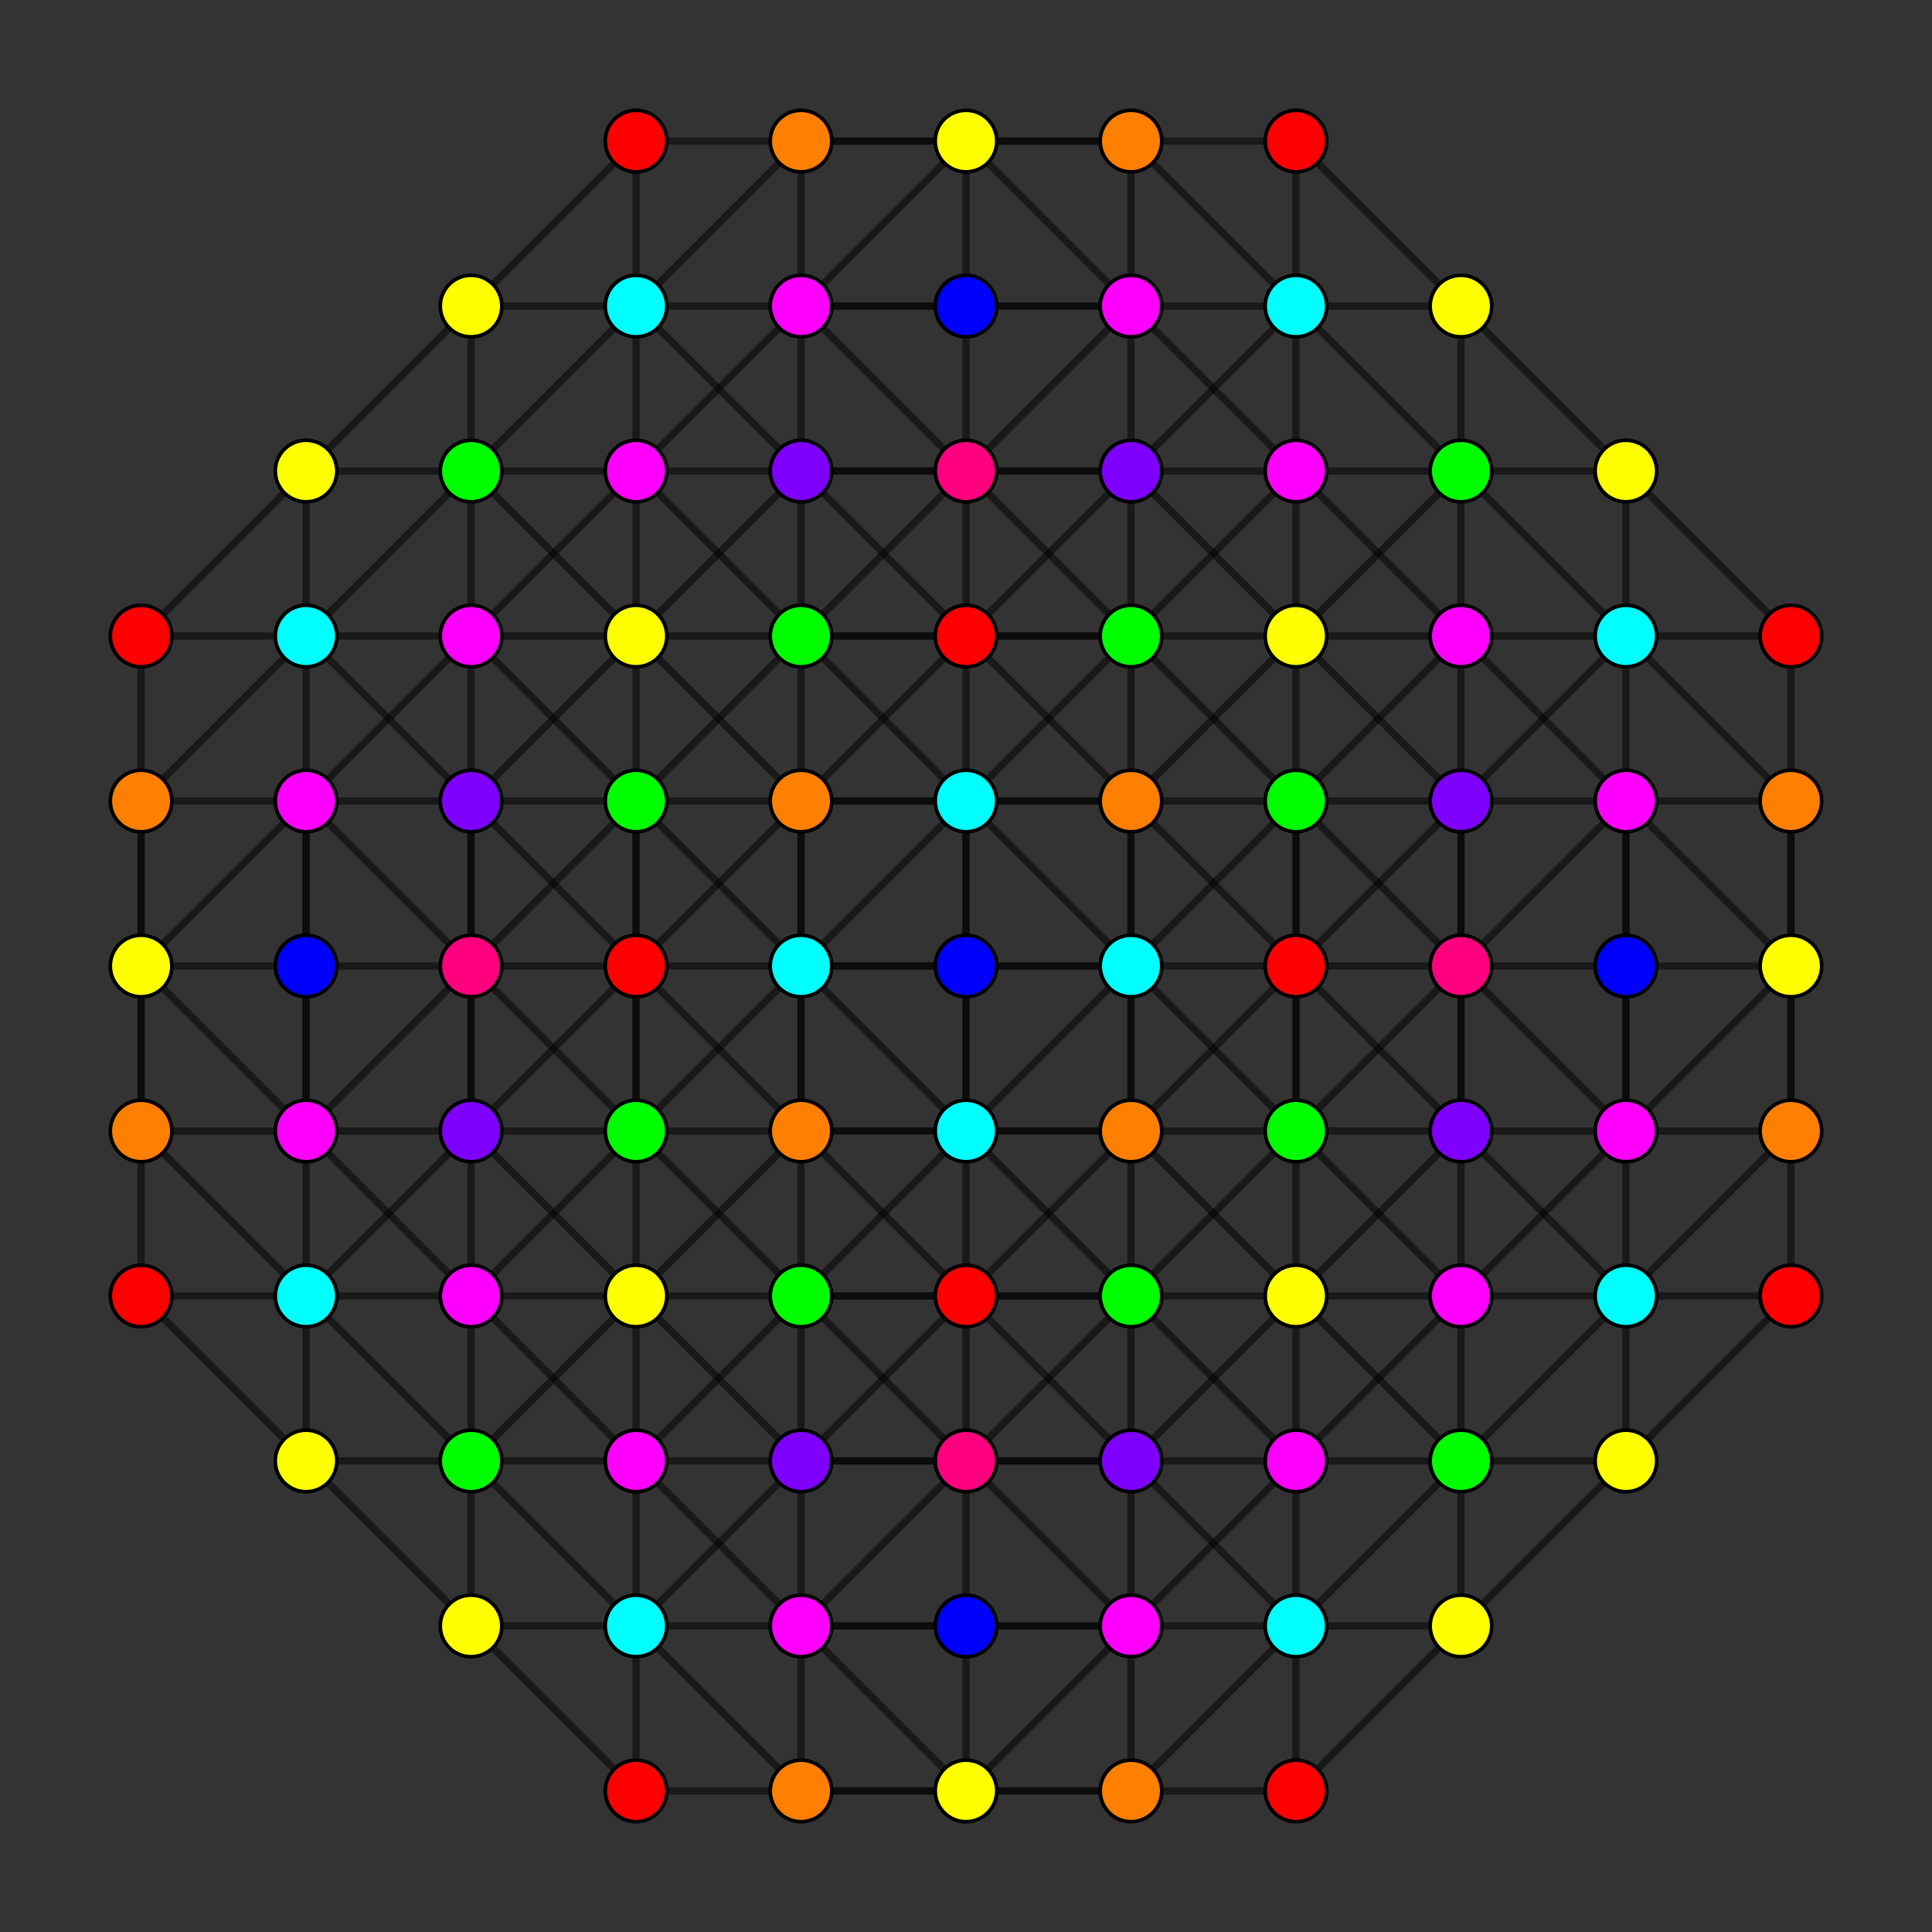 <?xml version="1.0" encoding="UTF-8" standalone="no"?>
<svg
xmlns="http://www.w3.org/2000/svg"
version="1.0"
width="1600" height="1600"
id="7-cube_t156_A3.svg">
<rect width="100%" height="100%" fill="#333333" stroke="none"/>
<g style="stroke:#000000;stroke-width:6.0;stroke-opacity:0.50;">
<line x1="1073.263" y1="936.631" x2="1073.263" y2="936.631"/>
<line x1="1073.263" y1="936.631" x2="1073.263" y2="1073.263"/>
<line x1="1073.263" y1="936.631" x2="1209.894" y2="936.631"/>
<line x1="1073.263" y1="936.631" x2="936.631" y2="800.000"/>
<line x1="1073.263" y1="936.631" x2="1073.263" y2="663.369"/>
<line x1="1073.263" y1="936.631" x2="1073.263" y2="800.000"/>
<line x1="1073.263" y1="936.631" x2="936.631" y2="1073.263"/>
<line x1="253.474" y1="936.631" x2="253.474" y2="936.631"/>
<line x1="253.474" y1="936.631" x2="253.474" y2="1073.263"/>
<line x1="253.474" y1="936.631" x2="390.106" y2="936.631"/>
<line x1="253.474" y1="936.631" x2="116.843" y2="800.000"/>
<line x1="253.474" y1="936.631" x2="253.474" y2="663.369"/>
<line x1="253.474" y1="936.631" x2="253.474" y2="800.000"/>
<line x1="253.474" y1="936.631" x2="390.106" y2="1073.263"/>
<line x1="1073.263" y1="390.106" x2="1073.263" y2="390.106"/>
<line x1="1073.263" y1="390.106" x2="1073.263" y2="526.737"/>
<line x1="1073.263" y1="390.106" x2="1209.894" y2="390.106"/>
<line x1="1073.263" y1="390.106" x2="936.631" y2="526.737"/>
<line x1="1073.263" y1="390.106" x2="936.631" y2="253.474"/>
<line x1="253.474" y1="390.106" x2="253.474" y2="390.106"/>
<line x1="253.474" y1="390.106" x2="253.474" y2="526.737"/>
<line x1="253.474" y1="390.106" x2="390.106" y2="390.106"/>
<line x1="253.474" y1="390.106" x2="116.843" y2="526.737"/>
<line x1="253.474" y1="390.106" x2="390.106" y2="253.474"/>
<line x1="1346.526" y1="936.631" x2="1346.526" y2="936.631"/>
<line x1="1346.526" y1="936.631" x2="1346.526" y2="1073.263"/>
<line x1="1346.526" y1="936.631" x2="1209.894" y2="936.631"/>
<line x1="1346.526" y1="936.631" x2="1483.157" y2="800.000"/>
<line x1="1346.526" y1="936.631" x2="1346.526" y2="663.369"/>
<line x1="1346.526" y1="936.631" x2="1346.526" y2="800.000"/>
<line x1="1346.526" y1="936.631" x2="1209.894" y2="1073.263"/>
<line x1="526.737" y1="936.631" x2="526.737" y2="936.631"/>
<line x1="526.737" y1="936.631" x2="526.737" y2="1073.263"/>
<line x1="526.737" y1="936.631" x2="390.106" y2="936.631"/>
<line x1="526.737" y1="936.631" x2="663.369" y2="800.000"/>
<line x1="526.737" y1="936.631" x2="526.737" y2="663.369"/>
<line x1="526.737" y1="936.631" x2="526.737" y2="800.000"/>
<line x1="526.737" y1="936.631" x2="663.369" y2="1073.263"/>
<line x1="1346.526" y1="390.106" x2="1346.526" y2="390.106"/>
<line x1="1346.526" y1="390.106" x2="1346.526" y2="526.737"/>
<line x1="1346.526" y1="390.106" x2="1209.894" y2="390.106"/>
<line x1="1346.526" y1="390.106" x2="1483.157" y2="526.737"/>
<line x1="1346.526" y1="390.106" x2="1209.894" y2="253.474"/>
<line x1="526.737" y1="390.106" x2="526.737" y2="390.106"/>
<line x1="526.737" y1="390.106" x2="526.737" y2="526.737"/>
<line x1="526.737" y1="390.106" x2="390.106" y2="390.106"/>
<line x1="526.737" y1="390.106" x2="663.369" y2="526.737"/>
<line x1="526.737" y1="390.106" x2="663.369" y2="253.474"/>
<line x1="1073.263" y1="1209.894" x2="1073.263" y2="1209.894"/>
<line x1="1073.263" y1="1209.894" x2="1073.263" y2="1073.263"/>
<line x1="1073.263" y1="1209.894" x2="1209.894" y2="1209.894"/>
<line x1="1073.263" y1="1209.894" x2="936.631" y2="1073.263"/>
<line x1="1073.263" y1="1209.894" x2="936.631" y2="1346.526"/>
<line x1="253.474" y1="1209.894" x2="253.474" y2="1209.894"/>
<line x1="253.474" y1="1209.894" x2="253.474" y2="1073.263"/>
<line x1="253.474" y1="1209.894" x2="390.106" y2="1209.894"/>
<line x1="253.474" y1="1209.894" x2="116.843" y2="1073.263"/>
<line x1="253.474" y1="1209.894" x2="390.106" y2="1346.526"/>
<line x1="1073.263" y1="663.369" x2="1073.263" y2="663.369"/>
<line x1="1073.263" y1="663.369" x2="1073.263" y2="526.737"/>
<line x1="1073.263" y1="663.369" x2="1209.894" y2="663.369"/>
<line x1="1073.263" y1="663.369" x2="936.631" y2="800.000"/>
<line x1="1073.263" y1="663.369" x2="1073.263" y2="800.000"/>
<line x1="1073.263" y1="663.369" x2="936.631" y2="526.737"/>
<line x1="253.474" y1="663.369" x2="253.474" y2="663.369"/>
<line x1="253.474" y1="663.369" x2="253.474" y2="526.737"/>
<line x1="253.474" y1="663.369" x2="390.106" y2="663.369"/>
<line x1="253.474" y1="663.369" x2="116.843" y2="800.000"/>
<line x1="253.474" y1="663.369" x2="253.474" y2="800.000"/>
<line x1="253.474" y1="663.369" x2="390.106" y2="526.737"/>
<line x1="1346.526" y1="1209.894" x2="1346.526" y2="1209.894"/>
<line x1="1346.526" y1="1209.894" x2="1346.526" y2="1073.263"/>
<line x1="1346.526" y1="1209.894" x2="1209.894" y2="1209.894"/>
<line x1="1346.526" y1="1209.894" x2="1483.157" y2="1073.263"/>
<line x1="1346.526" y1="1209.894" x2="1209.894" y2="1346.526"/>
<line x1="526.737" y1="1209.894" x2="526.737" y2="1209.894"/>
<line x1="526.737" y1="1209.894" x2="526.737" y2="1073.263"/>
<line x1="526.737" y1="1209.894" x2="390.106" y2="1209.894"/>
<line x1="526.737" y1="1209.894" x2="663.369" y2="1073.263"/>
<line x1="526.737" y1="1209.894" x2="663.369" y2="1346.526"/>
<line x1="1346.526" y1="663.369" x2="1346.526" y2="663.369"/>
<line x1="1346.526" y1="663.369" x2="1346.526" y2="526.737"/>
<line x1="1346.526" y1="663.369" x2="1209.894" y2="663.369"/>
<line x1="1346.526" y1="663.369" x2="1483.157" y2="800.000"/>
<line x1="1346.526" y1="663.369" x2="1346.526" y2="800.000"/>
<line x1="1346.526" y1="663.369" x2="1209.894" y2="526.737"/>
<line x1="526.737" y1="663.369" x2="526.737" y2="663.369"/>
<line x1="526.737" y1="663.369" x2="526.737" y2="526.737"/>
<line x1="526.737" y1="663.369" x2="390.106" y2="663.369"/>
<line x1="526.737" y1="663.369" x2="663.369" y2="800.000"/>
<line x1="526.737" y1="663.369" x2="526.737" y2="800.000"/>
<line x1="526.737" y1="663.369" x2="663.369" y2="526.737"/>
<line x1="1073.263" y1="1073.263" x2="1209.894" y2="936.631"/>
<line x1="1073.263" y1="1073.263" x2="1209.894" y2="1209.894"/>
<line x1="1073.263" y1="1073.263" x2="936.631" y2="936.631"/>
<line x1="1073.263" y1="1073.263" x2="936.631" y2="1209.894"/>
<line x1="253.474" y1="1073.263" x2="390.106" y2="936.631"/>
<line x1="253.474" y1="1073.263" x2="390.106" y2="1209.894"/>
<line x1="253.474" y1="1073.263" x2="116.843" y2="936.631"/>
<line x1="1073.263" y1="526.737" x2="1209.894" y2="390.106"/>
<line x1="1073.263" y1="526.737" x2="1209.894" y2="663.369"/>
<line x1="1073.263" y1="526.737" x2="936.631" y2="663.369"/>
<line x1="1073.263" y1="526.737" x2="936.631" y2="390.106"/>
<line x1="253.474" y1="526.737" x2="390.106" y2="390.106"/>
<line x1="253.474" y1="526.737" x2="390.106" y2="663.369"/>
<line x1="253.474" y1="526.737" x2="116.843" y2="663.369"/>
<line x1="1346.526" y1="1073.263" x2="1209.894" y2="936.631"/>
<line x1="1346.526" y1="1073.263" x2="1209.894" y2="1209.894"/>
<line x1="1346.526" y1="1073.263" x2="1483.157" y2="936.631"/>
<line x1="526.737" y1="1073.263" x2="390.106" y2="936.631"/>
<line x1="526.737" y1="1073.263" x2="390.106" y2="1209.894"/>
<line x1="526.737" y1="1073.263" x2="663.369" y2="936.631"/>
<line x1="526.737" y1="1073.263" x2="663.369" y2="1209.894"/>
<line x1="1346.526" y1="526.737" x2="1209.894" y2="390.106"/>
<line x1="1346.526" y1="526.737" x2="1209.894" y2="663.369"/>
<line x1="1346.526" y1="526.737" x2="1483.157" y2="663.369"/>
<line x1="526.737" y1="526.737" x2="390.106" y2="390.106"/>
<line x1="526.737" y1="526.737" x2="390.106" y2="663.369"/>
<line x1="526.737" y1="526.737" x2="663.369" y2="663.369"/>
<line x1="526.737" y1="526.737" x2="663.369" y2="390.106"/>
<line x1="1209.894" y1="936.631" x2="1209.894" y2="663.369"/>
<line x1="1209.894" y1="936.631" x2="1209.894" y2="800.000"/>
<line x1="390.106" y1="936.631" x2="390.106" y2="663.369"/>
<line x1="390.106" y1="936.631" x2="390.106" y2="800.000"/>
<line x1="1209.894" y1="390.106" x2="1209.894" y2="390.106"/>
<line x1="1209.894" y1="390.106" x2="1209.894" y2="526.737"/>
<line x1="1209.894" y1="390.106" x2="1073.263" y2="253.474"/>
<line x1="390.106" y1="390.106" x2="390.106" y2="390.106"/>
<line x1="390.106" y1="390.106" x2="390.106" y2="526.737"/>
<line x1="390.106" y1="390.106" x2="526.737" y2="253.474"/>
<line x1="1209.894" y1="1209.894" x2="1209.894" y2="1209.894"/>
<line x1="1209.894" y1="1209.894" x2="1209.894" y2="1073.263"/>
<line x1="1209.894" y1="1209.894" x2="1073.263" y2="1346.526"/>
<line x1="390.106" y1="1209.894" x2="390.106" y2="1209.894"/>
<line x1="390.106" y1="1209.894" x2="390.106" y2="1073.263"/>
<line x1="390.106" y1="1209.894" x2="526.737" y2="1346.526"/>
<line x1="1209.894" y1="663.369" x2="1209.894" y2="800.000"/>
<line x1="390.106" y1="663.369" x2="390.106" y2="800.000"/>
<line x1="936.631" y1="800.000" x2="936.631" y2="800.000"/>
<line x1="936.631" y1="800.000" x2="936.631" y2="936.631"/>
<line x1="936.631" y1="800.000" x2="1073.263" y2="800.000"/>
<line x1="936.631" y1="800.000" x2="936.631" y2="663.369"/>
<line x1="936.631" y1="800.000" x2="663.369" y2="800.000"/>
<line x1="116.843" y1="800.000" x2="116.843" y2="800.000"/>
<line x1="116.843" y1="800.000" x2="116.843" y2="936.631"/>
<line x1="116.843" y1="800.000" x2="253.474" y2="800.000"/>
<line x1="116.843" y1="800.000" x2="116.843" y2="663.369"/>
<line x1="936.631" y1="526.737" x2="936.631" y2="526.737"/>
<line x1="936.631" y1="526.737" x2="936.631" y2="663.369"/>
<line x1="936.631" y1="526.737" x2="1073.263" y2="526.737"/>
<line x1="936.631" y1="526.737" x2="663.369" y2="526.737"/>
<line x1="116.843" y1="526.737" x2="116.843" y2="526.737"/>
<line x1="116.843" y1="526.737" x2="116.843" y2="663.369"/>
<line x1="116.843" y1="526.737" x2="253.474" y2="526.737"/>
<line x1="1483.157" y1="800.000" x2="1483.157" y2="800.000"/>
<line x1="1483.157" y1="800.000" x2="1483.157" y2="936.631"/>
<line x1="1483.157" y1="800.000" x2="1346.526" y2="800.000"/>
<line x1="1483.157" y1="800.000" x2="1483.157" y2="663.369"/>
<line x1="663.369" y1="800.000" x2="663.369" y2="800.000"/>
<line x1="663.369" y1="800.000" x2="663.369" y2="936.631"/>
<line x1="663.369" y1="800.000" x2="526.737" y2="800.000"/>
<line x1="663.369" y1="800.000" x2="663.369" y2="663.369"/>
<line x1="1483.157" y1="526.737" x2="1483.157" y2="526.737"/>
<line x1="1483.157" y1="526.737" x2="1483.157" y2="663.369"/>
<line x1="1483.157" y1="526.737" x2="1346.526" y2="526.737"/>
<line x1="663.369" y1="526.737" x2="663.369" y2="526.737"/>
<line x1="663.369" y1="526.737" x2="663.369" y2="663.369"/>
<line x1="663.369" y1="526.737" x2="526.737" y2="526.737"/>
<line x1="936.631" y1="1073.263" x2="936.631" y2="1073.263"/>
<line x1="936.631" y1="1073.263" x2="936.631" y2="936.631"/>
<line x1="936.631" y1="1073.263" x2="1073.263" y2="1073.263"/>
<line x1="936.631" y1="1073.263" x2="663.369" y2="1073.263"/>
<line x1="116.843" y1="1073.263" x2="116.843" y2="1073.263"/>
<line x1="116.843" y1="1073.263" x2="116.843" y2="936.631"/>
<line x1="116.843" y1="1073.263" x2="253.474" y2="1073.263"/>
<line x1="1483.157" y1="1073.263" x2="1483.157" y2="1073.263"/>
<line x1="1483.157" y1="1073.263" x2="1483.157" y2="936.631"/>
<line x1="1483.157" y1="1073.263" x2="1346.526" y2="1073.263"/>
<line x1="663.369" y1="1073.263" x2="663.369" y2="1073.263"/>
<line x1="663.369" y1="1073.263" x2="663.369" y2="936.631"/>
<line x1="663.369" y1="1073.263" x2="526.737" y2="1073.263"/>
<line x1="936.631" y1="936.631" x2="1073.263" y2="936.631"/>
<line x1="936.631" y1="936.631" x2="936.631" y2="663.369"/>
<line x1="936.631" y1="936.631" x2="936.631" y2="936.631"/>
<line x1="936.631" y1="936.631" x2="663.369" y2="936.631"/>
<line x1="116.843" y1="936.631" x2="253.474" y2="936.631"/>
<line x1="116.843" y1="936.631" x2="116.843" y2="663.369"/>
<line x1="116.843" y1="936.631" x2="116.843" y2="936.631"/>
<line x1="936.631" y1="663.369" x2="1073.263" y2="663.369"/>
<line x1="936.631" y1="663.369" x2="936.631" y2="663.369"/>
<line x1="936.631" y1="663.369" x2="663.369" y2="663.369"/>
<line x1="116.843" y1="663.369" x2="253.474" y2="663.369"/>
<line x1="116.843" y1="663.369" x2="116.843" y2="663.369"/>
<line x1="1483.157" y1="936.631" x2="1346.526" y2="936.631"/>
<line x1="1483.157" y1="936.631" x2="1483.157" y2="663.369"/>
<line x1="1483.157" y1="936.631" x2="1483.157" y2="936.631"/>
<line x1="663.369" y1="936.631" x2="526.737" y2="936.631"/>
<line x1="663.369" y1="936.631" x2="663.369" y2="663.369"/>
<line x1="663.369" y1="936.631" x2="663.369" y2="936.631"/>
<line x1="1483.157" y1="663.369" x2="1346.526" y2="663.369"/>
<line x1="1483.157" y1="663.369" x2="1483.157" y2="663.369"/>
<line x1="663.369" y1="663.369" x2="526.737" y2="663.369"/>
<line x1="663.369" y1="663.369" x2="663.369" y2="663.369"/>
<line x1="1073.263" y1="800.000" x2="1073.263" y2="800.000"/>
<line x1="1073.263" y1="800.000" x2="1209.894" y2="800.000"/>
<line x1="253.474" y1="800.000" x2="253.474" y2="800.000"/>
<line x1="253.474" y1="800.000" x2="390.106" y2="800.000"/>
<line x1="1073.263" y1="526.737" x2="1073.263" y2="526.737"/>
<line x1="1073.263" y1="526.737" x2="1209.894" y2="526.737"/>
<line x1="253.474" y1="526.737" x2="253.474" y2="526.737"/>
<line x1="253.474" y1="526.737" x2="390.106" y2="526.737"/>
<line x1="1346.526" y1="800.000" x2="1346.526" y2="800.000"/>
<line x1="1346.526" y1="800.000" x2="1209.894" y2="800.000"/>
<line x1="526.737" y1="800.000" x2="526.737" y2="800.000"/>
<line x1="526.737" y1="800.000" x2="390.106" y2="800.000"/>
<line x1="1346.526" y1="526.737" x2="1346.526" y2="526.737"/>
<line x1="1346.526" y1="526.737" x2="1209.894" y2="526.737"/>
<line x1="526.737" y1="526.737" x2="526.737" y2="526.737"/>
<line x1="526.737" y1="526.737" x2="390.106" y2="526.737"/>
<line x1="1073.263" y1="1073.263" x2="1073.263" y2="1073.263"/>
<line x1="1073.263" y1="1073.263" x2="1209.894" y2="1073.263"/>
<line x1="253.474" y1="1073.263" x2="253.474" y2="1073.263"/>
<line x1="253.474" y1="1073.263" x2="390.106" y2="1073.263"/>
<line x1="1346.526" y1="1073.263" x2="1346.526" y2="1073.263"/>
<line x1="1346.526" y1="1073.263" x2="1209.894" y2="1073.263"/>
<line x1="526.737" y1="1073.263" x2="526.737" y2="1073.263"/>
<line x1="526.737" y1="1073.263" x2="390.106" y2="1073.263"/>
<line x1="1073.263" y1="936.631" x2="1209.894" y2="800.000"/>
<line x1="1073.263" y1="936.631" x2="1209.894" y2="1073.263"/>
<line x1="253.474" y1="936.631" x2="390.106" y2="800.000"/>
<line x1="1073.263" y1="663.369" x2="1209.894" y2="526.737"/>
<line x1="1073.263" y1="663.369" x2="1209.894" y2="800.000"/>
<line x1="253.474" y1="663.369" x2="390.106" y2="800.000"/>
<line x1="1346.526" y1="936.631" x2="1209.894" y2="800.000"/>
<line x1="526.737" y1="936.631" x2="390.106" y2="800.000"/>
<line x1="526.737" y1="936.631" x2="390.106" y2="1073.263"/>
<line x1="1346.526" y1="663.369" x2="1209.894" y2="800.000"/>
<line x1="526.737" y1="663.369" x2="390.106" y2="526.737"/>
<line x1="526.737" y1="663.369" x2="390.106" y2="800.000"/>
<line x1="1209.894" y1="800.000" x2="1209.894" y2="800.000"/>
<line x1="390.106" y1="800.000" x2="390.106" y2="800.000"/>
<line x1="1209.894" y1="526.737" x2="1209.894" y2="526.737"/>
<line x1="390.106" y1="526.737" x2="390.106" y2="526.737"/>
<line x1="1209.894" y1="1073.263" x2="1209.894" y2="1073.263"/>
<line x1="390.106" y1="1073.263" x2="390.106" y2="1073.263"/>
<line x1="936.631" y1="1073.263" x2="936.631" y2="1209.894"/>
<line x1="936.631" y1="1073.263" x2="800.000" y2="936.631"/>
<line x1="936.631" y1="1073.263" x2="800.000" y2="1073.263"/>
<line x1="936.631" y1="253.474" x2="936.631" y2="253.474"/>
<line x1="936.631" y1="253.474" x2="936.631" y2="390.106"/>
<line x1="936.631" y1="253.474" x2="1073.263" y2="253.474"/>
<line x1="936.631" y1="253.474" x2="663.369" y2="253.474"/>
<line x1="936.631" y1="253.474" x2="800.000" y2="116.843"/>
<line x1="936.631" y1="253.474" x2="800.000" y2="253.474"/>
<line x1="390.106" y1="253.474" x2="390.106" y2="253.474"/>
<line x1="390.106" y1="253.474" x2="390.106" y2="390.106"/>
<line x1="390.106" y1="253.474" x2="526.737" y2="253.474"/>
<line x1="390.106" y1="253.474" x2="526.737" y2="116.843"/>
<line x1="663.369" y1="1073.263" x2="663.369" y2="1209.894"/>
<line x1="663.369" y1="1073.263" x2="800.000" y2="936.631"/>
<line x1="663.369" y1="1073.263" x2="800.000" y2="1073.263"/>
<line x1="1209.894" y1="253.474" x2="1209.894" y2="253.474"/>
<line x1="1209.894" y1="253.474" x2="1209.894" y2="390.106"/>
<line x1="1209.894" y1="253.474" x2="1073.263" y2="253.474"/>
<line x1="1209.894" y1="253.474" x2="1073.263" y2="116.843"/>
<line x1="663.369" y1="253.474" x2="663.369" y2="253.474"/>
<line x1="663.369" y1="253.474" x2="663.369" y2="390.106"/>
<line x1="663.369" y1="253.474" x2="526.737" y2="253.474"/>
<line x1="663.369" y1="253.474" x2="800.000" y2="116.843"/>
<line x1="663.369" y1="253.474" x2="800.000" y2="253.474"/>
<line x1="936.631" y1="1346.526" x2="936.631" y2="1346.526"/>
<line x1="936.631" y1="1346.526" x2="936.631" y2="1209.894"/>
<line x1="936.631" y1="1346.526" x2="1073.263" y2="1346.526"/>
<line x1="936.631" y1="1346.526" x2="663.369" y2="1346.526"/>
<line x1="936.631" y1="1346.526" x2="800.000" y2="1483.157"/>
<line x1="936.631" y1="1346.526" x2="800.000" y2="1346.526"/>
<line x1="390.106" y1="1346.526" x2="390.106" y2="1346.526"/>
<line x1="390.106" y1="1346.526" x2="390.106" y2="1209.894"/>
<line x1="390.106" y1="1346.526" x2="526.737" y2="1346.526"/>
<line x1="390.106" y1="1346.526" x2="526.737" y2="1483.157"/>
<line x1="936.631" y1="526.737" x2="936.631" y2="390.106"/>
<line x1="936.631" y1="526.737" x2="800.000" y2="663.369"/>
<line x1="936.631" y1="526.737" x2="800.000" y2="526.737"/>
<line x1="1209.894" y1="1346.526" x2="1209.894" y2="1346.526"/>
<line x1="1209.894" y1="1346.526" x2="1209.894" y2="1209.894"/>
<line x1="1209.894" y1="1346.526" x2="1073.263" y2="1346.526"/>
<line x1="1209.894" y1="1346.526" x2="1073.263" y2="1483.157"/>
<line x1="663.369" y1="1346.526" x2="663.369" y2="1346.526"/>
<line x1="663.369" y1="1346.526" x2="663.369" y2="1209.894"/>
<line x1="663.369" y1="1346.526" x2="526.737" y2="1346.526"/>
<line x1="663.369" y1="1346.526" x2="800.000" y2="1483.157"/>
<line x1="663.369" y1="1346.526" x2="800.000" y2="1346.526"/>
<line x1="663.369" y1="526.737" x2="663.369" y2="390.106"/>
<line x1="663.369" y1="526.737" x2="800.000" y2="663.369"/>
<line x1="663.369" y1="526.737" x2="800.000" y2="526.737"/>
<line x1="936.631" y1="1209.894" x2="1073.263" y2="1346.526"/>
<line x1="936.631" y1="1209.894" x2="663.369" y2="1209.894"/>
<line x1="936.631" y1="1209.894" x2="800.000" y2="1209.894"/>
<line x1="936.631" y1="390.106" x2="1073.263" y2="253.474"/>
<line x1="936.631" y1="390.106" x2="663.369" y2="390.106"/>
<line x1="936.631" y1="390.106" x2="800.000" y2="390.106"/>
<line x1="663.369" y1="1209.894" x2="526.737" y2="1346.526"/>
<line x1="663.369" y1="1209.894" x2="800.000" y2="1209.894"/>
<line x1="663.369" y1="390.106" x2="526.737" y2="253.474"/>
<line x1="663.369" y1="390.106" x2="800.000" y2="390.106"/>
<line x1="1073.263" y1="253.474" x2="936.631" y2="116.843"/>
<line x1="526.737" y1="253.474" x2="663.369" y2="116.843"/>
<line x1="1073.263" y1="1346.526" x2="936.631" y2="1483.157"/>
<line x1="526.737" y1="1346.526" x2="663.369" y2="1483.157"/>
<line x1="936.631" y1="800.000" x2="800.000" y2="936.631"/>
<line x1="936.631" y1="800.000" x2="800.000" y2="663.369"/>
<line x1="936.631" y1="800.000" x2="800.000" y2="800.000"/>
<line x1="936.631" y1="526.737" x2="800.000" y2="390.106"/>
<line x1="390.106" y1="526.737" x2="390.106" y2="663.369"/>
<line x1="390.106" y1="526.737" x2="526.737" y2="390.106"/>
<line x1="663.369" y1="800.000" x2="800.000" y2="936.631"/>
<line x1="663.369" y1="800.000" x2="800.000" y2="663.369"/>
<line x1="663.369" y1="800.000" x2="800.000" y2="800.000"/>
<line x1="1209.894" y1="526.737" x2="1209.894" y2="663.369"/>
<line x1="1209.894" y1="526.737" x2="1073.263" y2="390.106"/>
<line x1="663.369" y1="526.737" x2="800.000" y2="390.106"/>
<line x1="936.631" y1="1073.263" x2="800.000" y2="1209.894"/>
<line x1="390.106" y1="1073.263" x2="390.106" y2="936.631"/>
<line x1="390.106" y1="1073.263" x2="526.737" y2="1209.894"/>
<line x1="1209.894" y1="1073.263" x2="1209.894" y2="936.631"/>
<line x1="1209.894" y1="1073.263" x2="1073.263" y2="1209.894"/>
<line x1="663.369" y1="1073.263" x2="800.000" y2="1209.894"/>
<line x1="936.631" y1="936.631" x2="1073.263" y2="800.000"/>
<line x1="936.631" y1="936.631" x2="800.000" y2="1073.263"/>
<line x1="936.631" y1="936.631" x2="800.000" y2="936.631"/>
<line x1="390.106" y1="936.631" x2="526.737" y2="800.000"/>
<line x1="390.106" y1="936.631" x2="390.106" y2="936.631"/>
<line x1="936.631" y1="663.369" x2="1073.263" y2="800.000"/>
<line x1="936.631" y1="663.369" x2="800.000" y2="526.737"/>
<line x1="936.631" y1="663.369" x2="800.000" y2="663.369"/>
<line x1="390.106" y1="663.369" x2="526.737" y2="800.000"/>
<line x1="390.106" y1="663.369" x2="390.106" y2="663.369"/>
<line x1="1209.894" y1="936.631" x2="1073.263" y2="800.000"/>
<line x1="1209.894" y1="936.631" x2="1209.894" y2="936.631"/>
<line x1="663.369" y1="936.631" x2="526.737" y2="800.000"/>
<line x1="663.369" y1="936.631" x2="800.000" y2="1073.263"/>
<line x1="663.369" y1="936.631" x2="800.000" y2="936.631"/>
<line x1="1209.894" y1="663.369" x2="1073.263" y2="800.000"/>
<line x1="1209.894" y1="663.369" x2="1209.894" y2="663.369"/>
<line x1="663.369" y1="663.369" x2="526.737" y2="800.000"/>
<line x1="663.369" y1="663.369" x2="800.000" y2="526.737"/>
<line x1="663.369" y1="663.369" x2="800.000" y2="663.369"/>
<line x1="800.000" y1="936.631" x2="800.000" y2="936.631"/>
<line x1="800.000" y1="936.631" x2="800.000" y2="1073.263"/>
<line x1="800.000" y1="936.631" x2="800.000" y2="663.369"/>
<line x1="800.000" y1="116.843" x2="800.000" y2="116.843"/>
<line x1="800.000" y1="116.843" x2="800.000" y2="253.474"/>
<line x1="800.000" y1="116.843" x2="936.631" y2="116.843"/>
<line x1="800.000" y1="116.843" x2="663.369" y2="116.843"/>
<line x1="526.737" y1="116.843" x2="526.737" y2="116.843"/>
<line x1="526.737" y1="116.843" x2="526.737" y2="253.474"/>
<line x1="526.737" y1="116.843" x2="663.369" y2="116.843"/>
<line x1="1073.263" y1="116.843" x2="1073.263" y2="116.843"/>
<line x1="1073.263" y1="116.843" x2="1073.263" y2="253.474"/>
<line x1="1073.263" y1="116.843" x2="936.631" y2="116.843"/>
<line x1="800.000" y1="1483.157" x2="800.000" y2="1483.157"/>
<line x1="800.000" y1="1483.157" x2="800.000" y2="1346.526"/>
<line x1="800.000" y1="1483.157" x2="936.631" y2="1483.157"/>
<line x1="800.000" y1="1483.157" x2="663.369" y2="1483.157"/>
<line x1="526.737" y1="1483.157" x2="526.737" y2="1483.157"/>
<line x1="526.737" y1="1483.157" x2="526.737" y2="1346.526"/>
<line x1="526.737" y1="1483.157" x2="663.369" y2="1483.157"/>
<line x1="800.000" y1="663.369" x2="800.000" y2="663.369"/>
<line x1="800.000" y1="663.369" x2="800.000" y2="526.737"/>
<line x1="1073.263" y1="1483.157" x2="1073.263" y2="1483.157"/>
<line x1="1073.263" y1="1483.157" x2="1073.263" y2="1346.526"/>
<line x1="1073.263" y1="1483.157" x2="936.631" y2="1483.157"/>
<line x1="800.000" y1="1073.263" x2="800.000" y2="1073.263"/>
<line x1="800.000" y1="1073.263" x2="800.000" y2="1209.894"/>
<line x1="800.000" y1="253.474" x2="800.000" y2="253.474"/>
<line x1="800.000" y1="253.474" x2="800.000" y2="390.106"/>
<line x1="526.737" y1="253.474" x2="526.737" y2="253.474"/>
<line x1="526.737" y1="253.474" x2="526.737" y2="390.106"/>
<line x1="1073.263" y1="253.474" x2="1073.263" y2="253.474"/>
<line x1="1073.263" y1="253.474" x2="1073.263" y2="390.106"/>
<line x1="800.000" y1="1346.526" x2="800.000" y2="1346.526"/>
<line x1="800.000" y1="1346.526" x2="800.000" y2="1209.894"/>
<line x1="526.737" y1="1346.526" x2="526.737" y2="1346.526"/>
<line x1="526.737" y1="1346.526" x2="526.737" y2="1209.894"/>
<line x1="800.000" y1="526.737" x2="800.000" y2="526.737"/>
<line x1="800.000" y1="526.737" x2="800.000" y2="390.106"/>
<line x1="1073.263" y1="1346.526" x2="1073.263" y2="1346.526"/>
<line x1="1073.263" y1="1346.526" x2="1073.263" y2="1209.894"/>
<line x1="800.000" y1="1209.894" x2="800.000" y2="1209.894"/>
<line x1="800.000" y1="1209.894" x2="936.631" y2="1346.526"/>
<line x1="800.000" y1="1209.894" x2="663.369" y2="1346.526"/>
<line x1="800.000" y1="390.106" x2="800.000" y2="390.106"/>
<line x1="800.000" y1="390.106" x2="936.631" y2="253.474"/>
<line x1="800.000" y1="390.106" x2="663.369" y2="253.474"/>
<line x1="936.631" y1="116.843" x2="936.631" y2="253.474"/>
<line x1="936.631" y1="116.843" x2="936.631" y2="116.843"/>
<line x1="936.631" y1="116.843" x2="663.369" y2="116.843"/>
<line x1="663.369" y1="116.843" x2="663.369" y2="253.474"/>
<line x1="663.369" y1="116.843" x2="663.369" y2="116.843"/>
<line x1="936.631" y1="1483.157" x2="936.631" y2="1346.526"/>
<line x1="936.631" y1="1483.157" x2="936.631" y2="1483.157"/>
<line x1="936.631" y1="1483.157" x2="663.369" y2="1483.157"/>
<line x1="663.369" y1="1483.157" x2="663.369" y2="1346.526"/>
<line x1="663.369" y1="1483.157" x2="663.369" y2="1483.157"/>
<line x1="800.000" y1="936.631" x2="800.000" y2="800.000"/>
<line x1="526.737" y1="390.106" x2="663.369" y2="390.106"/>
<line x1="1073.263" y1="390.106" x2="936.631" y2="390.106"/>
<line x1="526.737" y1="1209.894" x2="663.369" y2="1209.894"/>
<line x1="800.000" y1="663.369" x2="800.000" y2="800.000"/>
<line x1="1073.263" y1="1209.894" x2="936.631" y2="1209.894"/>
<line x1="800.000" y1="1073.263" x2="936.631" y2="1209.894"/>
<line x1="800.000" y1="1073.263" x2="663.369" y2="1209.894"/>
<line x1="800.000" y1="526.737" x2="936.631" y2="390.106"/>
<line x1="800.000" y1="526.737" x2="663.369" y2="390.106"/>
<line x1="936.631" y1="390.106" x2="936.631" y2="390.106"/>
<line x1="663.369" y1="390.106" x2="663.369" y2="390.106"/>
<line x1="936.631" y1="1209.894" x2="936.631" y2="1209.894"/>
<line x1="663.369" y1="1209.894" x2="663.369" y2="1209.894"/>
<line x1="800.000" y1="800.000" x2="800.000" y2="800.000"/>
</g>
<g style="stroke:#000000;stroke-width:3.0;fill:#ff0000">
<circle cx="116.843" cy="526.737" r="25.5"/>
<circle cx="1483.157" cy="526.737" r="25.5"/>
<circle cx="116.843" cy="1073.263" r="25.5"/>
<circle cx="1483.157" cy="1073.263" r="25.5"/>
<circle cx="526.737" cy="116.843" r="25.5"/>
<circle cx="1073.263" cy="116.843" r="25.5"/>
<circle cx="526.737" cy="1483.157" r="25.5"/>
<circle cx="1073.263" cy="1483.157" r="25.5"/>
</g>
<g style="stroke:#000000;stroke-width:3.0;fill:#ff7f00">
<circle cx="116.843" cy="936.631" r="25.5"/>
<circle cx="116.843" cy="663.369" r="25.5"/>
<circle cx="1483.157" cy="936.631" r="25.5"/>
<circle cx="1483.157" cy="663.369" r="25.5"/>
<circle cx="936.631" cy="116.843" r="25.5"/>
<circle cx="663.369" cy="116.843" r="25.5"/>
<circle cx="936.631" cy="1483.157" r="25.5"/>
<circle cx="663.369" cy="1483.157" r="25.5"/>
</g>
<g style="stroke:#000000;stroke-width:3.0;fill:#ffff00">
<circle cx="253.474" cy="390.106" r="25.5"/>
<circle cx="1346.526" cy="390.106" r="25.5"/>
<circle cx="253.474" cy="1209.894" r="25.5"/>
<circle cx="1346.526" cy="1209.894" r="25.5"/>
<circle cx="116.843" cy="800.000" r="25.5"/>
<circle cx="1483.157" cy="800.000" r="25.5"/>
<circle cx="390.106" cy="253.474" r="25.5"/>
<circle cx="1209.894" cy="253.474" r="25.5"/>
<circle cx="390.106" cy="1346.526" r="25.5"/>
<circle cx="1209.894" cy="1346.526" r="25.5"/>
<circle cx="800.000" cy="116.843" r="25.5"/>
<circle cx="800.000" cy="1483.157" r="25.5"/>
</g>
<g style="stroke:#000000;stroke-width:3.0;fill:#00ff00">
<circle cx="1209.894" cy="390.106" r="25.5"/>
<circle cx="390.106" cy="390.106" r="25.5"/>
<circle cx="1209.894" cy="1209.894" r="25.5"/>
<circle cx="390.106" cy="1209.894" r="25.5"/>
</g>
<g style="stroke:#000000;stroke-width:3.0;fill:#00ffff">
<circle cx="253.474" cy="1073.263" r="25.5"/>
<circle cx="253.474" cy="526.737" r="25.5"/>
<circle cx="1346.526" cy="1073.263" r="25.5"/>
<circle cx="1346.526" cy="526.737" r="25.5"/>
<circle cx="1073.263" cy="253.474" r="25.5"/>
<circle cx="526.737" cy="253.474" r="25.5"/>
<circle cx="1073.263" cy="1346.526" r="25.5"/>
<circle cx="526.737" cy="1346.526" r="25.5"/>
</g>
<g style="stroke:#000000;stroke-width:3.0;fill:#0000ff">
<circle cx="253.474" cy="800.000" r="25.5"/>
<circle cx="1346.526" cy="800.000" r="25.5"/>
<circle cx="800.000" cy="253.474" r="25.5"/>
<circle cx="800.000" cy="1346.526" r="25.5"/>
<circle cx="800.000" cy="800.000" r="25.5"/>
</g>
<g style="stroke:#000000;stroke-width:3.0;fill:#7f00ff">
<circle cx="1209.894" cy="936.631" r="25.5"/>
<circle cx="390.106" cy="936.631" r="25.5"/>
<circle cx="1209.894" cy="663.369" r="25.5"/>
<circle cx="390.106" cy="663.369" r="25.5"/>
<circle cx="936.631" cy="1209.894" r="25.5"/>
<circle cx="936.631" cy="390.106" r="25.5"/>
<circle cx="663.369" cy="1209.894" r="25.5"/>
<circle cx="663.369" cy="390.106" r="25.5"/>
</g>
<g style="stroke:#000000;stroke-width:3.0;fill:#ff00ff">
<circle cx="253.474" cy="936.631" r="25.5"/>
<circle cx="1073.263" cy="390.106" r="25.5"/>
<circle cx="1346.526" cy="936.631" r="25.5"/>
<circle cx="526.737" cy="390.106" r="25.5"/>
<circle cx="1073.263" cy="1209.894" r="25.5"/>
<circle cx="253.474" cy="663.369" r="25.5"/>
<circle cx="526.737" cy="1209.894" r="25.5"/>
<circle cx="1346.526" cy="663.369" r="25.5"/>
<circle cx="1209.894" cy="526.737" r="25.5"/>
<circle cx="390.106" cy="526.737" r="25.5"/>
<circle cx="1209.894" cy="1073.263" r="25.5"/>
<circle cx="390.106" cy="1073.263" r="25.5"/>
<circle cx="936.631" cy="253.474" r="25.5"/>
<circle cx="663.369" cy="253.474" r="25.5"/>
<circle cx="936.631" cy="1346.526" r="25.5"/>
<circle cx="663.369" cy="1346.526" r="25.5"/>
</g>
<g style="stroke:#000000;stroke-width:3.0;fill:#ff007f">
<circle cx="1209.894" cy="800.000" r="25.5"/>
<circle cx="390.106" cy="800.000" r="25.5"/>
<circle cx="800.000" cy="1209.894" r="25.5"/>
<circle cx="800.000" cy="390.106" r="25.5"/>
</g>
<g style="stroke:#000000;stroke-width:3.0;fill:#ff0000">
<circle cx="1073.263" cy="800.000" r="25.5"/>
<circle cx="526.737" cy="800.000" r="25.5"/>
<circle cx="800.000" cy="1073.263" r="25.5"/>
<circle cx="800.000" cy="526.737" r="25.5"/>
</g>
<g style="stroke:#000000;stroke-width:3.0;fill:#ff7f00">
<circle cx="936.631" cy="936.631" r="25.5"/>
<circle cx="936.631" cy="663.369" r="25.5"/>
<circle cx="663.369" cy="936.631" r="25.5"/>
<circle cx="663.369" cy="663.369" r="25.5"/>
</g>
<g style="stroke:#000000;stroke-width:3.0;fill:#ffff00">
<circle cx="1073.263" cy="1073.263" r="25.5"/>
<circle cx="1073.263" cy="526.737" r="25.5"/>
<circle cx="526.737" cy="1073.263" r="25.5"/>
<circle cx="526.737" cy="526.737" r="25.5"/>
</g>
<g style="stroke:#000000;stroke-width:3.0;fill:#00ff00">
<circle cx="1073.263" cy="936.631" r="25.5"/>
<circle cx="526.737" cy="936.631" r="25.5"/>
<circle cx="1073.263" cy="663.369" r="25.5"/>
<circle cx="526.737" cy="663.369" r="25.5"/>
<circle cx="936.631" cy="526.737" r="25.5"/>
<circle cx="663.369" cy="526.737" r="25.5"/>
<circle cx="936.631" cy="1073.263" r="25.5"/>
<circle cx="663.369" cy="1073.263" r="25.5"/>
</g>
<g style="stroke:#000000;stroke-width:3.0;fill:#00ffff">
<circle cx="936.631" cy="800.000" r="25.5"/>
<circle cx="663.369" cy="800.000" r="25.5"/>
<circle cx="800.000" cy="936.631" r="25.5"/>
<circle cx="800.000" cy="663.369" r="25.5"/>
</g>
</svg>
